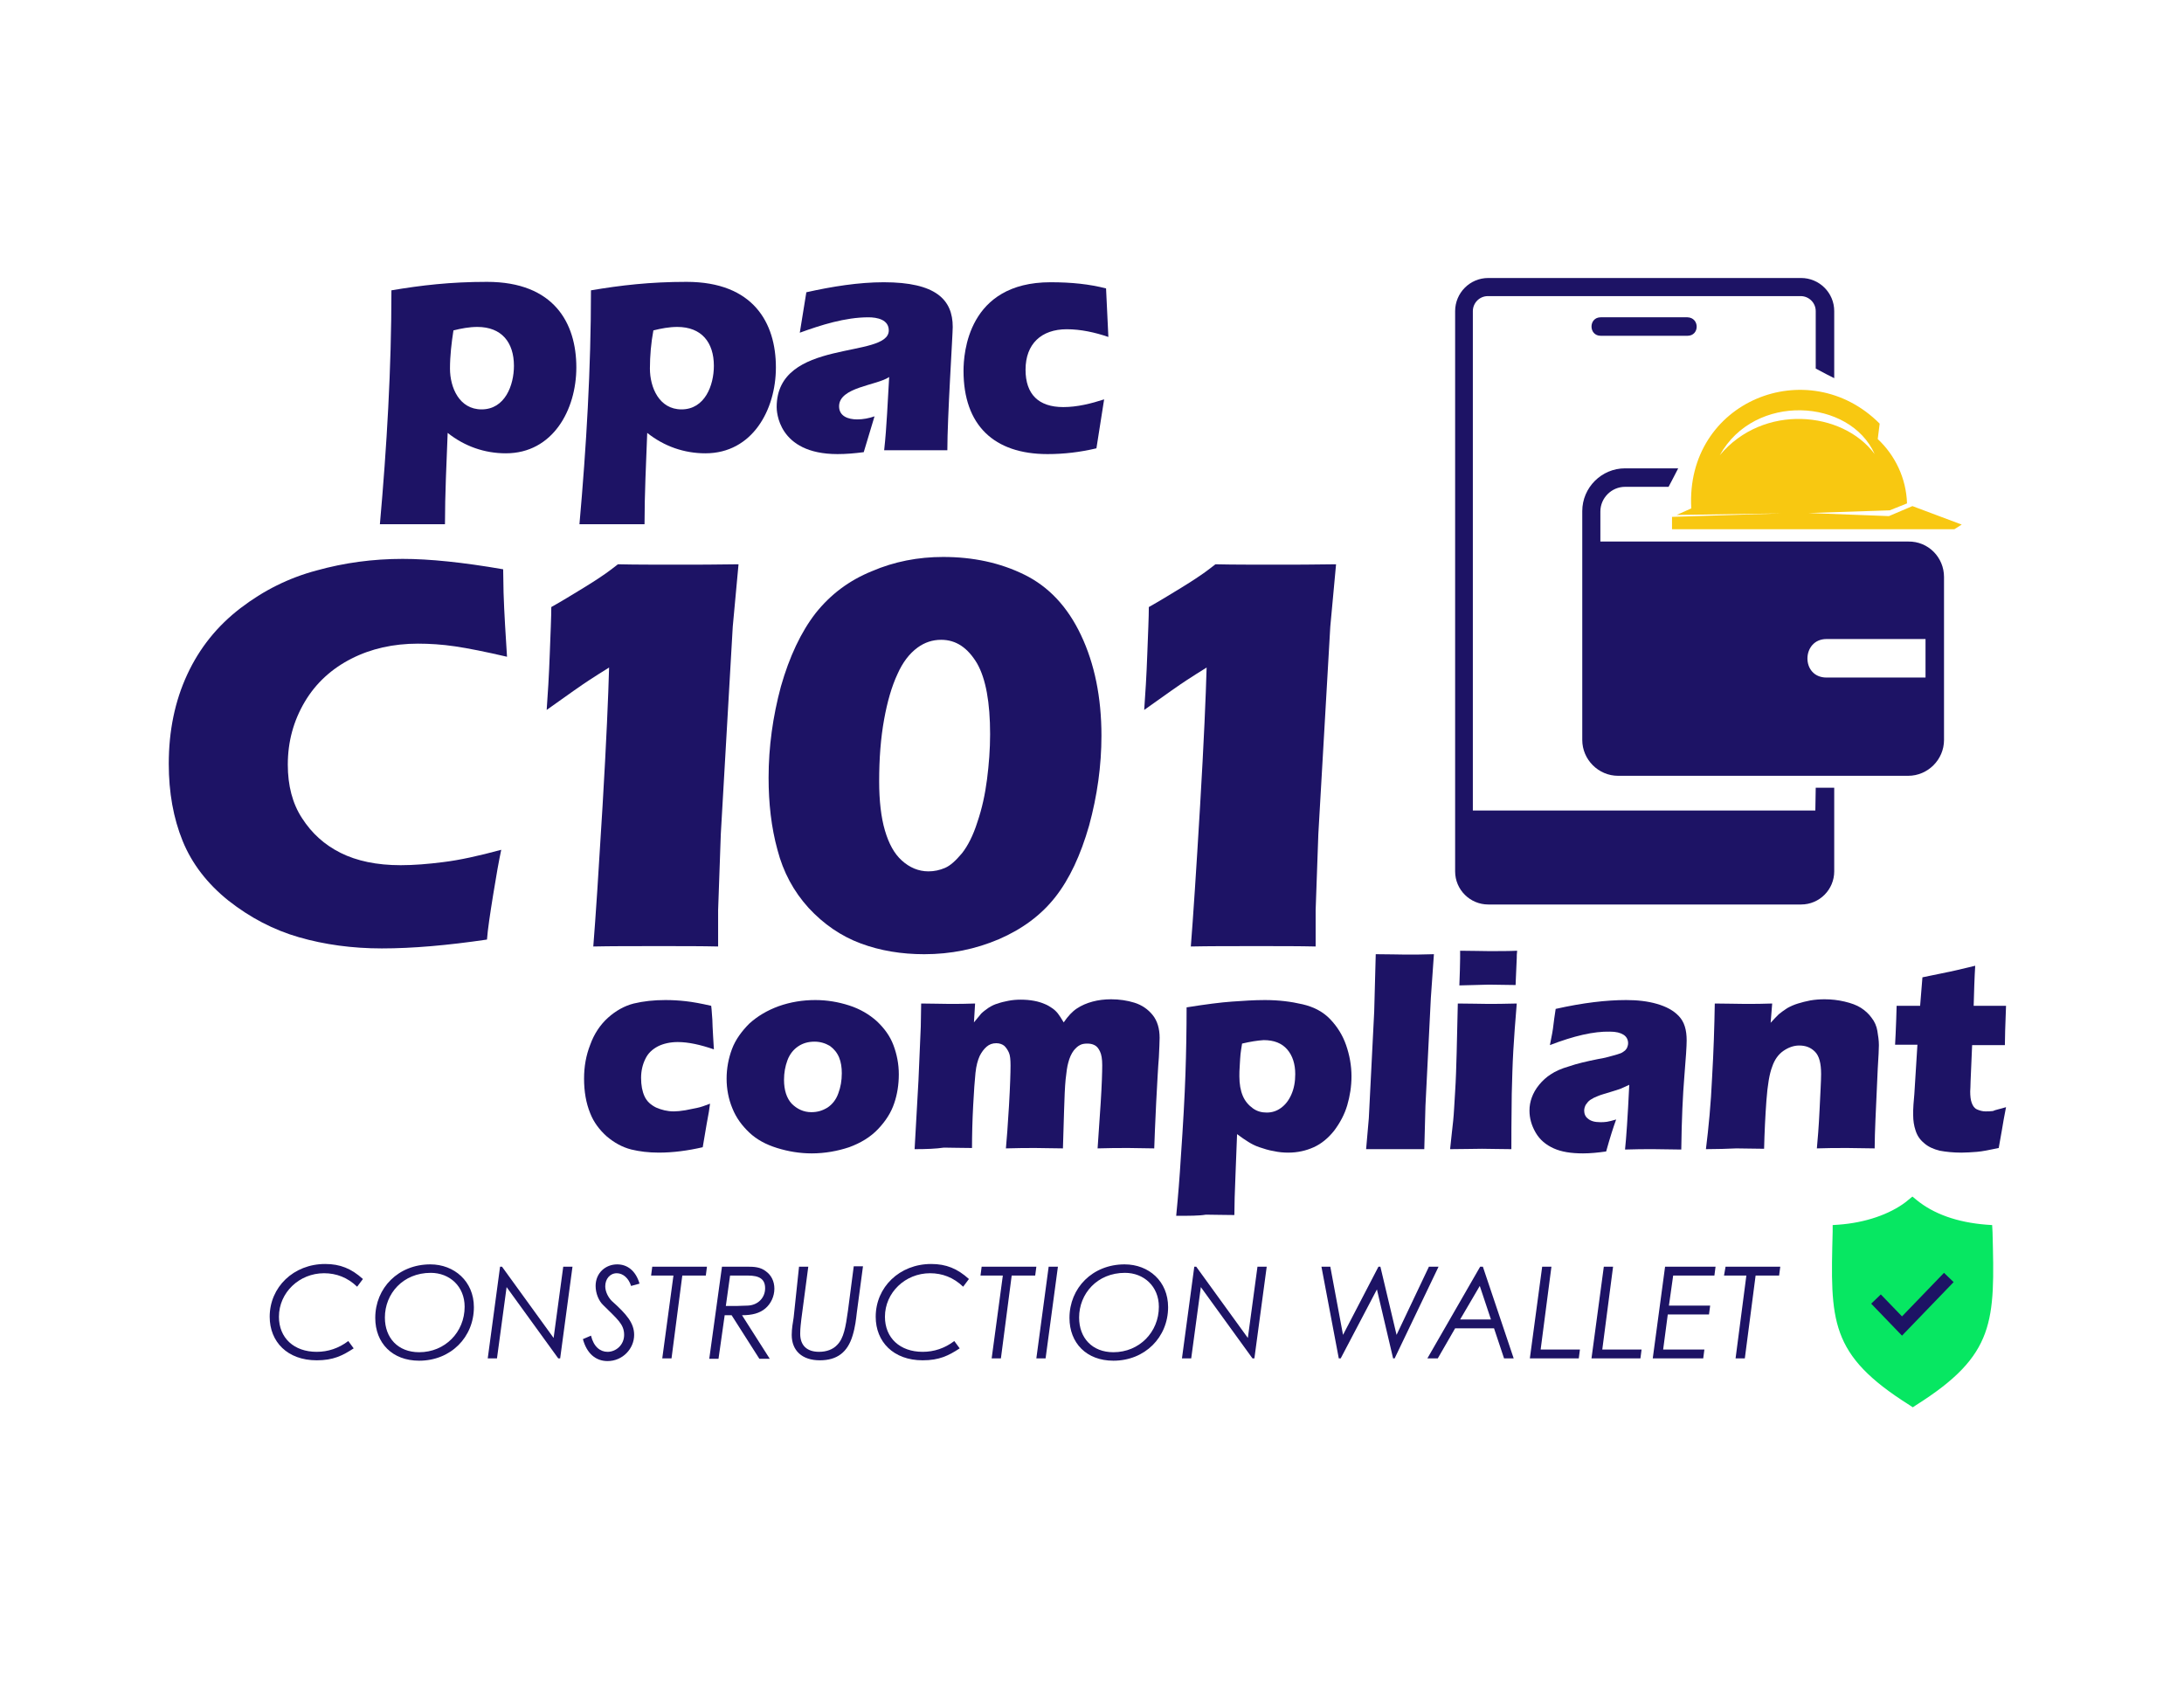 <svg width="220" height="170" viewBox="0 0 220 170" fill="none" xmlns="http://www.w3.org/2000/svg">
<path d="M38.265 52.837C38.963 44.998 39.429 37.12 39.429 29.242C42.417 28.738 45.366 28.389 49.053 28.389C55.806 28.389 58.056 32.541 58.056 37.004C58.056 41.273 55.689 45.658 50.955 45.658C48.82 45.658 46.802 44.959 45.095 43.601C44.978 46.667 44.823 49.772 44.823 52.799H38.265V52.837ZM45.328 37.12C45.328 39.022 46.259 41.234 48.51 41.234C50.877 41.234 51.77 38.789 51.77 36.849C51.77 34.481 50.528 32.929 48.083 32.929C47.268 32.929 46.453 33.084 45.677 33.278C45.483 34.52 45.328 35.84 45.328 37.12Z" fill="#1D1365"/>
<path d="M58.366 52.837C59.065 44.998 59.53 37.12 59.53 29.242C62.519 28.738 65.468 28.389 69.155 28.389C75.907 28.389 78.158 32.541 78.158 37.004C78.158 41.273 75.791 45.658 71.056 45.658C68.922 45.658 66.904 44.959 65.196 43.601C65.08 46.667 64.925 49.772 64.925 52.799H58.366V52.837ZM65.468 37.12C65.468 39.022 66.399 41.234 68.65 41.234C71.017 41.234 71.91 38.789 71.91 36.849C71.91 34.481 70.668 32.929 68.223 32.929C67.408 32.929 66.593 33.084 65.817 33.278C65.584 34.52 65.468 35.84 65.468 37.12Z" fill="#1D1365"/>
<path d="M81.225 29.437C83.825 28.855 86.502 28.428 89.025 28.428C94.264 28.428 95.971 30.174 95.971 32.929C95.971 33.744 95.428 42.01 95.428 45.348H89.064C89.335 42.903 89.413 40.419 89.568 37.974C88.326 38.828 84.523 38.983 84.523 40.924C84.523 41.933 85.454 42.243 86.347 42.243C86.929 42.243 87.55 42.127 88.093 41.933L87.007 45.542C86.114 45.658 85.26 45.736 84.368 45.736C78.314 45.736 78.236 41.351 78.236 41.001C78.236 34.016 89.529 36.189 89.529 33.279C89.529 32.192 88.365 31.959 87.472 31.959C85.144 31.959 82.699 32.735 80.565 33.511L81.225 29.437Z" fill="#1D1365"/>
<path d="M111.649 33.938C110.291 33.473 108.855 33.162 107.458 33.162C104.897 33.162 103.306 34.637 103.306 37.237C103.306 39.721 104.625 41.001 107.109 41.001C108.506 41.001 109.903 40.652 111.222 40.225L110.446 45.154C108.816 45.542 107.186 45.736 105.518 45.736C100.123 45.736 97.058 42.825 97.058 37.353C97.058 35.607 97.484 28.428 105.828 28.428C107.963 28.428 109.748 28.622 111.416 29.049L111.649 33.938Z" fill="#1D1365"/>
<path d="M169.98 33.821H161.248C160.007 33.821 160.007 31.958 161.248 31.958H169.98C171.222 31.997 171.222 33.821 169.98 33.821ZM182.864 81.632H148.364V31.337C148.364 30.523 149.024 29.824 149.878 29.824H181.389C182.204 29.824 182.903 30.484 182.903 31.337V37.12C184.649 38.051 183.563 37.469 184.766 38.09V31.337C184.766 29.475 183.252 28 181.428 28H149.917C148.054 28 146.579 29.514 146.579 31.337V87.764C146.579 89.626 148.093 91.101 149.917 91.101H181.428C183.291 91.101 184.766 89.588 184.766 87.764V79.342H182.903L182.864 81.632ZM195.826 58.115V74.53C195.826 76.509 194.196 78.139 192.217 78.139H162.995C161.016 78.139 159.386 76.509 159.386 74.53V51.479C159.386 49.111 161.326 47.171 163.693 47.171H169.049C168.273 48.684 168.467 48.296 168.078 49.034H163.693C162.335 49.034 161.21 50.159 161.21 51.517V54.544H192.217C194.235 54.506 195.826 56.136 195.826 58.115ZM194.002 64.363H183.99C181.467 64.363 181.389 68.243 183.99 68.243H193.963V64.363H194.002Z" fill="#1D1365"/>
<path fill-rule="evenodd" clip-rule="evenodd" d="M173.239 45.851C176.732 39.526 186.356 40.146 188.84 45.735C185.619 41.388 177.624 40.612 173.239 45.851ZM170.367 51.206L168.892 51.866L179.448 51.711L168.427 52.06V53.302H196.873L197.61 52.836L192.643 50.974L190.275 51.983L182.165 51.672L190.353 51.401L192.099 50.702C192.022 48.179 190.896 45.851 189.15 44.221L189.344 42.669C182.165 35.451 169.746 40.379 170.367 51.206Z" fill="#F8C811"/>
<path d="M35.627 135.807C34.502 136.545 33.57 137.01 31.901 137.01C28.952 137.01 27.167 135.148 27.167 132.625C27.167 129.637 29.573 127.309 32.755 127.309C34.269 127.309 35.394 127.774 36.558 128.822L35.976 129.598C35.006 128.667 33.881 128.24 32.639 128.24C30.155 128.24 28.098 130.18 28.098 132.625C28.098 134.76 29.612 136.157 31.901 136.157C33.027 136.157 34.114 135.807 35.084 135.07L35.627 135.807Z" fill="#1D1365"/>
<path d="M47.736 131.655C47.736 134.682 45.407 137.05 42.225 137.05C39.508 137.05 37.801 135.264 37.801 132.742C37.801 129.715 40.129 127.348 43.35 127.348C45.756 127.348 47.736 129.055 47.736 131.655ZM38.771 132.703C38.771 134.76 40.09 136.196 42.225 136.196C44.825 136.196 46.804 134.178 46.804 131.616C46.804 129.56 45.291 128.201 43.389 128.201C40.595 128.201 38.771 130.297 38.771 132.703Z" fill="#1D1365"/>
<path d="M56.737 127.58H57.669L56.427 136.816H56.233L51.032 129.637L50.062 136.816H49.131L50.373 127.58H50.567L55.767 134.759L56.737 127.58Z" fill="#1D1365"/>
<path d="M59.533 134.527C59.804 135.652 60.464 136.157 61.202 136.157C62.055 136.157 62.87 135.458 62.87 134.449C62.87 133.363 62.172 132.858 60.775 131.461C60.309 131.034 59.998 130.258 59.998 129.521C59.998 128.201 61.007 127.348 62.172 127.348C63.181 127.348 64.034 127.969 64.422 129.288L63.569 129.521C63.336 128.745 62.754 128.24 62.133 128.24C61.434 128.24 60.969 128.822 60.969 129.56C60.969 130.064 61.24 130.646 61.628 131.034C63.103 132.354 63.879 133.246 63.879 134.449C63.879 135.847 62.715 137.088 61.202 137.088C59.998 137.088 59.106 136.312 58.718 134.876L59.533 134.527Z" fill="#1D1365"/>
<path d="M65.703 127.58H71.214L71.098 128.473H68.73L67.644 136.816H66.712L67.838 128.473H65.587L65.703 127.58Z" fill="#1D1365"/>
<path d="M72.727 127.58H75.249C75.987 127.58 76.608 127.619 77.151 128.046C77.694 128.434 78.005 129.055 78.005 129.792C78.005 130.568 77.656 131.306 77.112 131.771C76.53 132.276 75.754 132.47 74.745 132.47L77.539 136.855H76.491L73.697 132.47H72.999L72.378 136.855H71.446L72.727 127.58ZM73.542 128.473L73.115 131.538H74.202C74.512 131.538 74.939 131.5 75.327 131.5C76.336 131.461 77.073 130.723 77.073 129.753C77.073 128.822 76.491 128.473 75.327 128.473H73.542Z" fill="#1D1365"/>
<path d="M80.489 127.58H81.421L80.722 132.858C80.683 133.246 80.606 133.75 80.606 134.332C80.606 135.535 81.304 136.156 82.507 136.156C83.245 136.156 83.904 135.923 84.331 135.458C84.991 134.798 85.185 133.673 85.418 132.004L86 127.541H86.931L86.31 132.198C86.233 132.858 86.155 133.634 85.883 134.526C85.379 136.195 84.331 137.01 82.585 137.01C80.8 137.01 79.752 136.04 79.752 134.449C79.752 133.828 79.868 133.207 79.946 132.702L80.489 127.58Z" fill="#1D1365"/>
<path d="M96.672 135.807C95.546 136.545 94.615 137.01 92.946 137.01C89.997 137.01 88.212 135.148 88.212 132.625C88.212 129.637 90.618 127.309 93.8 127.309C95.314 127.309 96.439 127.774 97.603 128.822L97.021 129.598C96.051 128.667 94.926 128.24 93.684 128.24C91.2 128.24 89.143 130.18 89.143 132.625C89.143 134.76 90.657 136.157 92.946 136.157C94.072 136.157 95.159 135.807 96.129 135.07L96.672 135.807Z" fill="#1D1365"/>
<path d="M98.884 127.58H104.395L104.278 128.473H101.911L100.824 136.816H99.893L101.018 128.473H98.768L98.884 127.58Z" fill="#1D1365"/>
<path d="M105.635 127.58H106.567L105.325 136.816H104.394L105.635 127.58Z" fill="#1D1365"/>
<path d="M117.666 131.655C117.666 134.682 115.338 137.05 112.156 137.05C109.439 137.05 107.731 135.264 107.731 132.742C107.731 129.715 110.06 127.348 113.281 127.348C115.726 127.348 117.666 129.055 117.666 131.655ZM108.702 132.703C108.702 134.76 110.021 136.196 112.156 136.196C114.756 136.196 116.735 134.178 116.735 131.616C116.735 129.56 115.221 128.201 113.32 128.201C110.526 128.201 108.702 130.297 108.702 132.703Z" fill="#1D1365"/>
<path d="M126.669 127.58H127.6L126.358 136.816H126.164L120.964 129.637L119.994 136.816H119.062L120.304 127.58H120.498L125.699 134.759L126.669 127.58Z" fill="#1D1365"/>
<path d="M133.112 127.58H134.005L135.286 134.449L138.856 127.58H139.05L140.68 134.449L143.94 127.58H144.91L140.486 136.816H140.331L138.701 129.87L135.053 136.816H134.859L133.112 127.58Z" fill="#1D1365"/>
<path d="M149.372 127.58L152.477 136.816H151.507L150.498 133.789H146.578L144.832 136.816H143.784L149.101 127.58H149.372ZM149.062 129.52L147.083 132.897H150.187L149.062 129.52Z" fill="#1D1365"/>
<path d="M155.348 127.58H156.28L155.193 135.924H159.151L159.035 136.816H154.106L155.348 127.58Z" fill="#1D1365"/>
<path d="M161.557 127.58H162.489L161.402 135.924H165.36L165.244 136.816H160.315L161.557 127.58Z" fill="#1D1365"/>
<path d="M172.812 127.58L172.696 128.473H168.543L168.116 131.5H172.269L172.152 132.392H168L167.534 135.924H171.687L171.57 136.816H166.486L167.728 127.58H172.812Z" fill="#1D1365"/>
<path d="M173.82 127.58H179.331L179.215 128.473H176.847L175.761 136.816H174.829L175.916 128.473H173.665L173.82 127.58Z" fill="#1D1365"/>
<path d="M71.524 111.164C71.485 111.552 71.369 112.25 71.175 113.259L70.787 115.549C69.273 115.898 67.799 116.092 66.363 116.092C65.315 116.092 64.422 115.976 63.607 115.782C62.676 115.549 61.861 115.083 61.124 114.462C60.386 113.803 59.804 113.027 59.455 112.134C59.028 111.086 58.834 109.922 58.834 108.641C58.834 107.438 59.028 106.313 59.455 105.226C59.843 104.14 60.464 103.208 61.24 102.51C62.016 101.811 62.909 101.307 63.84 101.074C64.81 100.841 65.858 100.725 67.022 100.725C67.721 100.725 68.381 100.763 69.079 100.841C69.778 100.919 70.632 101.074 71.641 101.307L71.679 101.656C71.718 102.005 71.718 102.355 71.757 102.704C71.757 103.053 71.796 103.635 71.835 104.411L71.912 105.692C70.554 105.226 69.351 104.955 68.264 104.955C67.527 104.955 66.828 105.11 66.285 105.382C65.703 105.692 65.276 106.08 65.004 106.662C64.733 107.205 64.578 107.865 64.578 108.564C64.578 109.301 64.694 109.922 64.927 110.426C65.16 110.931 65.548 111.28 66.091 111.552C66.634 111.785 67.216 111.94 67.876 111.94C68.187 111.94 68.575 111.901 69.04 111.824C69.467 111.746 69.855 111.668 70.205 111.591C70.593 111.513 71.02 111.358 71.524 111.164Z" fill="#1D1365"/>
<path d="M82.119 100.725C83.322 100.725 84.448 100.919 85.534 101.268C86.621 101.617 87.552 102.161 88.328 102.859C89.066 103.558 89.648 104.334 89.997 105.265C90.346 106.197 90.54 107.167 90.54 108.215C90.54 109.224 90.385 110.233 90.075 111.125C89.764 112.057 89.221 112.91 88.445 113.725C87.669 114.54 86.698 115.122 85.534 115.549C84.37 115.937 83.089 116.17 81.77 116.17C80.567 116.17 79.403 115.976 78.277 115.627C77.152 115.278 76.22 114.773 75.483 114.075C74.746 113.376 74.163 112.6 73.775 111.63C73.387 110.698 73.193 109.689 73.193 108.642C73.193 107.594 73.387 106.585 73.737 105.653C74.086 104.722 74.707 103.868 75.483 103.092C76.298 102.355 77.268 101.773 78.432 101.346C79.635 100.919 80.877 100.725 82.119 100.725ZM82.041 104.916C81.421 104.916 80.877 105.071 80.412 105.382C79.946 105.692 79.558 106.158 79.325 106.779C79.092 107.4 78.976 108.059 78.976 108.758C78.976 109.806 79.247 110.621 79.752 111.164C80.295 111.707 80.955 112.018 81.731 112.018C82.352 112.018 82.856 111.863 83.361 111.552C83.827 111.242 84.215 110.776 84.448 110.116C84.68 109.495 84.797 108.836 84.797 108.098C84.797 107.516 84.719 106.973 84.525 106.507C84.331 106.041 84.021 105.653 83.594 105.343C83.128 105.071 82.624 104.916 82.041 104.916Z" fill="#1D1365"/>
<path d="M92.131 115.744L92.519 108.836L92.752 103.403L92.791 101.074C93.838 101.074 94.77 101.113 95.585 101.113C96.477 101.113 97.37 101.113 98.224 101.074L98.107 102.976C98.418 102.588 98.65 102.316 98.845 102.083C99.039 101.889 99.31 101.695 99.582 101.501C99.892 101.307 100.203 101.152 100.513 101.074C100.824 100.958 101.173 100.88 101.561 100.803C101.949 100.725 102.376 100.686 102.803 100.686C103.307 100.686 103.734 100.725 104.161 100.803C104.588 100.88 104.937 100.997 105.209 101.113C105.519 101.23 105.752 101.385 105.985 101.54C106.218 101.695 106.412 101.889 106.567 102.083C106.722 102.277 106.917 102.588 107.149 102.976C107.576 102.355 108.003 101.889 108.469 101.579C108.935 101.268 109.478 101.036 110.06 100.88C110.642 100.725 111.263 100.648 111.923 100.648C112.738 100.648 113.553 100.764 114.29 100.997C115.027 101.23 115.648 101.657 116.114 102.239C116.58 102.821 116.812 103.597 116.812 104.528C116.812 104.955 116.774 105.615 116.735 106.507C116.657 107.4 116.58 108.914 116.463 111.087C116.347 113.26 116.308 114.773 116.269 115.666C115.377 115.666 114.523 115.627 113.708 115.627C112.699 115.627 111.651 115.627 110.564 115.666C110.642 114.463 110.758 112.911 110.875 111.087C110.991 109.263 111.03 107.982 111.03 107.284C111.03 106.663 110.953 106.197 110.797 105.887C110.642 105.576 110.487 105.382 110.254 105.266C110.021 105.149 109.788 105.11 109.517 105.11C109.245 105.11 108.973 105.149 108.779 105.266C108.546 105.382 108.352 105.576 108.158 105.809C107.926 106.119 107.731 106.546 107.615 107.012C107.499 107.4 107.421 107.982 107.343 108.719C107.266 109.496 107.227 110.543 107.188 111.824L107.072 115.666C106.063 115.666 105.131 115.627 104.316 115.627C103.463 115.627 102.492 115.627 101.328 115.666C101.406 114.812 101.522 113.376 101.639 111.358C101.755 109.34 101.794 108.021 101.794 107.322C101.794 106.74 101.755 106.313 101.639 106.042C101.522 105.77 101.367 105.537 101.173 105.343C100.979 105.188 100.707 105.072 100.358 105.072C99.97 105.072 99.659 105.188 99.388 105.421C99.116 105.654 98.883 105.964 98.689 106.352C98.495 106.779 98.34 107.322 98.263 108.06C98.185 108.797 98.107 109.884 98.03 111.358C97.952 112.833 97.913 114.269 97.913 115.627C96.749 115.627 95.818 115.588 95.08 115.588C94.304 115.705 93.295 115.744 92.131 115.744Z" fill="#1D1365"/>
<path d="M118.481 122.457C118.675 120.478 118.831 118.537 118.947 116.597C119.18 113.26 119.335 110.465 119.413 108.176C119.49 105.925 119.529 103.674 119.529 101.462C121.47 101.152 122.983 100.958 124.109 100.88C125.234 100.802 126.321 100.725 127.407 100.725C128.804 100.725 130.046 100.88 131.21 101.152C132.375 101.423 133.306 101.928 134.004 102.665C134.703 103.403 135.246 104.256 135.596 105.265C135.945 106.274 136.139 107.322 136.139 108.409C136.139 109.418 135.984 110.388 135.712 111.319C135.44 112.251 134.975 113.104 134.393 113.881C133.81 114.618 133.112 115.2 132.336 115.549C131.56 115.899 130.706 116.093 129.774 116.093C129.309 116.093 128.804 116.054 128.3 115.937C127.795 115.86 127.33 115.704 126.864 115.549C126.398 115.394 126.049 115.2 125.738 115.006C125.428 114.812 125.079 114.579 124.613 114.23L124.458 118.227C124.38 120.051 124.341 121.448 124.341 122.379C123.216 122.379 122.285 122.341 121.47 122.341C120.81 122.457 119.801 122.457 118.481 122.457ZM125.118 105.11C125.04 105.537 125.001 105.886 124.962 106.158C124.923 106.43 124.923 106.818 124.885 107.283C124.846 107.749 124.846 108.137 124.846 108.409C124.846 109.185 124.962 109.845 125.195 110.388C125.428 110.931 125.777 111.319 126.204 111.63C126.631 111.94 127.097 112.057 127.601 112.057C128.145 112.057 128.61 111.901 129.037 111.591C129.464 111.28 129.813 110.854 130.085 110.233C130.357 109.612 130.473 108.952 130.473 108.176C130.473 107.167 130.201 106.313 129.658 105.692C129.115 105.071 128.339 104.761 127.291 104.761C126.67 104.8 125.932 104.916 125.118 105.11Z" fill="#1D1365"/>
<path d="M137.612 115.743L137.884 112.639L138.427 101.889L138.582 96.107C139.902 96.107 140.911 96.145 141.571 96.145C142.424 96.145 143.395 96.145 144.442 96.107L144.132 100.531L143.589 111.397L143.472 115.743C142.463 115.743 141.532 115.743 140.678 115.743H137.612Z" fill="#1D1365"/>
<path d="M146.073 115.744C146.19 114.579 146.306 113.609 146.384 112.872C146.461 112.135 146.5 111.164 146.578 109.961C146.655 108.797 146.694 107.478 146.733 106.042C146.772 104.606 146.811 102.976 146.849 101.074C148.091 101.074 149.1 101.113 149.838 101.113C150.536 101.113 151.506 101.113 152.787 101.074C152.632 102.898 152.515 104.49 152.438 105.848C152.36 107.206 152.321 108.681 152.282 110.194C152.244 112.911 152.244 114.774 152.244 115.744C151.118 115.744 150.109 115.705 149.294 115.705C148.479 115.705 147.393 115.744 146.073 115.744ZM147.005 99.251C147.043 98.125 147.082 97.194 147.082 96.534C147.082 96.34 147.082 96.068 147.082 95.758C148.246 95.758 149.217 95.797 149.993 95.797C151.079 95.797 152.011 95.797 152.826 95.758C152.787 96.068 152.787 96.301 152.787 96.495L152.709 98.28C152.709 98.552 152.671 98.862 152.671 99.212C151.739 99.212 150.808 99.173 149.954 99.173C149.023 99.212 148.052 99.212 147.005 99.251Z" fill="#1D1365"/>
<path d="M156.125 105.265C156.319 104.334 156.436 103.674 156.474 103.286C156.513 102.937 156.591 102.355 156.707 101.617C159.463 100.996 161.83 100.725 163.809 100.725C164.934 100.725 165.982 100.841 166.914 101.113C167.845 101.384 168.582 101.772 169.126 102.355C169.669 102.937 169.902 103.713 169.902 104.799C169.902 105.343 169.824 106.546 169.669 108.408C169.514 110.271 169.397 112.755 169.359 115.782C168.427 115.782 167.496 115.743 166.564 115.743C165.672 115.743 164.702 115.743 163.693 115.782C163.809 114.734 163.964 112.561 164.12 109.262C163.77 109.417 163.46 109.573 163.266 109.65C163.072 109.728 162.684 109.844 162.179 110C161.675 110.155 161.248 110.271 160.976 110.388C160.666 110.504 160.433 110.621 160.2 110.776C159.967 110.931 159.851 111.125 159.734 111.28C159.657 111.435 159.579 111.63 159.579 111.862C159.579 112.173 159.695 112.483 159.967 112.677C160.239 112.91 160.627 113.027 161.209 113.027C161.403 113.027 161.636 113.027 161.869 112.988C162.102 112.949 162.412 112.871 162.8 112.755C162.528 113.492 162.179 114.579 161.791 115.976C160.976 116.092 160.2 116.17 159.463 116.17C158.26 116.17 157.289 116.015 156.513 115.666C155.737 115.316 155.116 114.812 154.689 114.074C154.262 113.337 154.068 112.6 154.068 111.862C154.068 111.397 154.146 110.97 154.301 110.543C154.456 110.116 154.689 109.689 155.039 109.262C155.388 108.835 155.776 108.486 156.203 108.214C156.668 107.904 157.251 107.632 158.066 107.4C158.842 107.128 159.851 106.895 161.015 106.662C161.519 106.585 161.985 106.468 162.373 106.352C162.8 106.235 163.072 106.158 163.266 106.08C163.46 106.002 163.576 105.886 163.693 105.808C163.809 105.692 163.887 105.576 163.925 105.459C163.964 105.343 164.003 105.226 164.003 105.071C164.003 104.722 163.848 104.411 163.537 104.217C163.227 104.023 162.8 103.907 162.179 103.907C160.549 103.868 158.531 104.334 156.125 105.265Z" fill="#1D1365"/>
<path d="M171.842 115.744C172.113 113.57 172.346 111.164 172.463 108.526C172.618 105.887 172.696 103.403 172.734 101.074C173.899 101.074 174.869 101.113 175.723 101.113C176.693 101.113 177.624 101.113 178.517 101.074L178.361 103.015C178.672 102.666 178.944 102.394 179.176 102.161C179.409 101.967 179.681 101.773 180.03 101.54C180.379 101.346 180.729 101.191 181.117 101.074C181.505 100.958 181.932 100.842 182.359 100.764C182.824 100.686 183.29 100.648 183.795 100.648C184.493 100.648 185.153 100.725 185.813 100.88C186.472 101.036 187.016 101.23 187.442 101.501C187.869 101.773 188.257 102.122 188.529 102.51C188.84 102.898 189.034 103.364 189.111 103.83C189.189 104.295 189.266 104.8 189.266 105.266C189.266 105.615 189.228 106.43 189.15 107.633L188.917 112.833C188.878 113.842 188.839 114.812 188.839 115.666C187.869 115.666 186.977 115.627 186.123 115.627C184.998 115.627 183.95 115.627 183.018 115.666C183.096 114.812 183.212 113.493 183.29 111.785C183.368 110.078 183.445 108.875 183.445 108.176C183.445 107.09 183.251 106.352 182.824 105.925C182.397 105.499 181.893 105.304 181.233 105.304C180.69 105.304 180.147 105.499 179.642 105.848C179.138 106.197 178.75 106.74 178.517 107.439C178.245 108.137 178.051 109.263 177.935 110.854C177.818 112.445 177.741 114.075 177.702 115.705C176.732 115.705 175.8 115.666 174.908 115.666C174.015 115.705 172.967 115.744 171.842 115.744Z" fill="#1D1365"/>
<path d="M202.073 111.514C201.918 112.329 201.763 113.105 201.646 113.881L201.336 115.627C200.404 115.821 199.667 115.976 199.124 116.015C198.58 116.054 198.076 116.093 197.571 116.093C196.756 116.093 196.019 116.015 195.398 115.899C194.777 115.744 194.234 115.511 193.807 115.123C193.38 114.773 193.109 114.347 192.953 113.842C192.798 113.376 192.72 112.872 192.72 112.329C192.72 112.251 192.72 112.057 192.72 111.824C192.72 111.591 192.759 111.048 192.837 110.194L193.147 105.227H190.896C190.935 104.567 190.974 103.713 191.013 102.627L191.052 101.307H193.419C193.458 100.88 193.535 99.91 193.652 98.436L196.097 97.931C196.562 97.853 197.494 97.621 198.968 97.271C198.891 98.513 198.852 99.871 198.813 101.307H202.073C201.995 103.286 201.957 104.606 201.957 105.266H198.658L198.503 108.875C198.503 109.418 198.464 109.767 198.464 109.922C198.464 110.388 198.503 110.776 198.619 111.087C198.736 111.397 198.891 111.63 199.162 111.746C199.434 111.863 199.706 111.94 200.016 111.94C200.249 111.94 200.482 111.94 200.754 111.902C200.986 111.785 201.452 111.708 202.073 111.514Z" fill="#1D1365"/>
<path d="M59.764 95.331C59.997 92.421 60.307 87.725 60.696 81.206C61.084 74.686 61.278 70.068 61.355 67.235C60.657 67.662 59.997 68.088 59.337 68.515C58.678 68.942 57.242 69.951 55.068 71.504C55.185 69.912 55.301 68.05 55.379 65.876C55.456 63.742 55.534 62.151 55.534 61.142C56.504 60.599 57.591 59.939 58.794 59.202C59.997 58.464 60.734 57.96 61.006 57.766C61.278 57.572 61.705 57.261 62.248 56.834C63.916 56.873 65.857 56.873 68.03 56.873C70.087 56.873 72.221 56.873 74.394 56.834L73.812 63.121L72.609 84L72.338 91.683V95.331C70.747 95.293 68.806 95.293 66.517 95.293C63.722 95.293 61.51 95.293 59.764 95.331Z" fill="#1D1365"/>
<path d="M95.002 56.097C98.029 56.097 100.745 56.679 103.19 57.882C105.635 59.085 107.537 61.103 108.895 63.975C110.253 66.847 110.952 70.223 110.952 74.104C110.952 77.131 110.525 80.158 109.71 83.146C108.856 86.134 107.731 88.54 106.295 90.364C104.859 92.188 102.957 93.585 100.629 94.594C98.261 95.603 95.778 96.108 93.1 96.108C90.811 96.108 88.676 95.758 86.697 95.021C84.718 94.284 82.971 93.081 81.458 91.451C79.944 89.782 78.897 87.841 78.314 85.591C77.694 83.34 77.422 80.895 77.422 78.334C77.422 75.229 77.849 72.163 78.664 69.136C79.517 66.148 80.682 63.664 82.156 61.763C83.67 59.861 85.533 58.464 87.822 57.533C90.073 56.563 92.479 56.097 95.002 56.097ZM94.808 64.441C93.915 64.441 93.139 64.712 92.44 65.217C91.587 65.838 90.927 66.73 90.422 67.856C89.802 69.175 89.375 70.727 89.064 72.435C88.715 74.337 88.56 76.432 88.56 78.683C88.56 80.662 88.754 82.331 89.142 83.65C89.53 84.97 90.073 85.979 90.849 86.677C91.625 87.376 92.518 87.764 93.527 87.764C94.109 87.764 94.652 87.647 95.196 87.415C95.739 87.182 96.282 86.677 96.903 85.94C97.485 85.203 98.029 84.155 98.456 82.796C98.921 81.438 99.232 80.002 99.426 78.489C99.62 76.975 99.736 75.462 99.736 73.948C99.736 70.766 99.309 68.36 98.417 66.808C97.485 65.255 96.321 64.441 94.808 64.441Z" fill="#1D1365"/>
<path d="M119.955 95.331C120.187 92.421 120.498 87.725 120.886 81.206C121.274 74.686 121.468 70.068 121.546 67.235C120.847 67.662 120.187 68.088 119.528 68.515C118.868 68.942 117.432 69.951 115.259 71.504C115.375 69.912 115.492 68.05 115.569 65.876C115.647 63.742 115.724 62.151 115.724 61.142C116.695 60.599 117.781 59.939 118.984 59.202C120.187 58.464 120.925 57.96 121.196 57.766C121.468 57.572 121.895 57.261 122.438 56.834C124.107 56.873 126.047 56.873 128.221 56.873C130.277 56.873 132.412 56.873 134.585 56.834L134.003 63.121L132.8 84L132.528 91.683V95.331C130.937 95.293 128.997 95.293 126.707 95.293C123.952 95.293 121.74 95.293 119.955 95.331Z" fill="#1D1365"/>
<path d="M50.491 85.591C50.258 86.677 49.986 88.191 49.676 90.131C49.365 92.072 49.133 93.585 49.055 94.633C45.097 95.215 41.565 95.525 38.461 95.525C35.472 95.525 32.678 95.137 30.117 94.4C27.556 93.663 25.188 92.421 23.015 90.713C20.881 89.006 19.328 86.988 18.397 84.698C17.466 82.409 17 79.808 17 76.937C17 73.599 17.621 70.611 18.863 67.933C20.105 65.256 21.89 63.044 24.218 61.258C26.547 59.473 29.108 58.193 31.902 57.455C34.696 56.679 37.568 56.291 40.556 56.291C43.273 56.291 46.649 56.64 50.685 57.339L50.724 59.667C50.763 60.676 50.801 61.802 50.879 63.005L51.073 66.148C48.9 65.644 47.154 65.294 45.834 65.1C44.515 64.906 43.273 64.829 42.108 64.829C39.625 64.829 37.374 65.333 35.395 66.342C33.416 67.351 31.825 68.787 30.699 70.689C29.574 72.59 28.991 74.686 28.991 77.014C28.991 79.11 29.457 80.934 30.427 82.409C31.398 83.922 32.678 85.086 34.308 85.901C35.938 86.716 37.956 87.143 40.362 87.143C41.682 87.143 43.117 87.027 44.631 86.833C46.261 86.638 48.201 86.212 50.491 85.591Z" fill="#1D1365"/>
<path d="M197.998 126.998H187.753V135.846H197.998V126.998Z" fill="#1D1365"/>
<path d="M200.714 124.127L200.675 123.389L200.093 123.351C197.144 123.118 194.776 122.264 193.069 120.867L192.642 120.518L192.215 120.867C192.138 120.944 192.06 120.983 191.982 121.061C190.352 122.303 187.908 123.156 185.191 123.351L184.609 123.389V124.049C184.376 133.052 184.26 136.429 192.332 141.512L192.681 141.745L193.03 141.512C201.024 136.467 200.947 133.091 200.714 124.127ZM191.594 134.527L188.49 131.306L189.46 130.375L191.594 132.587L195.824 128.201L196.794 129.133L191.594 134.527Z" fill="#07E762"/>
</svg>
